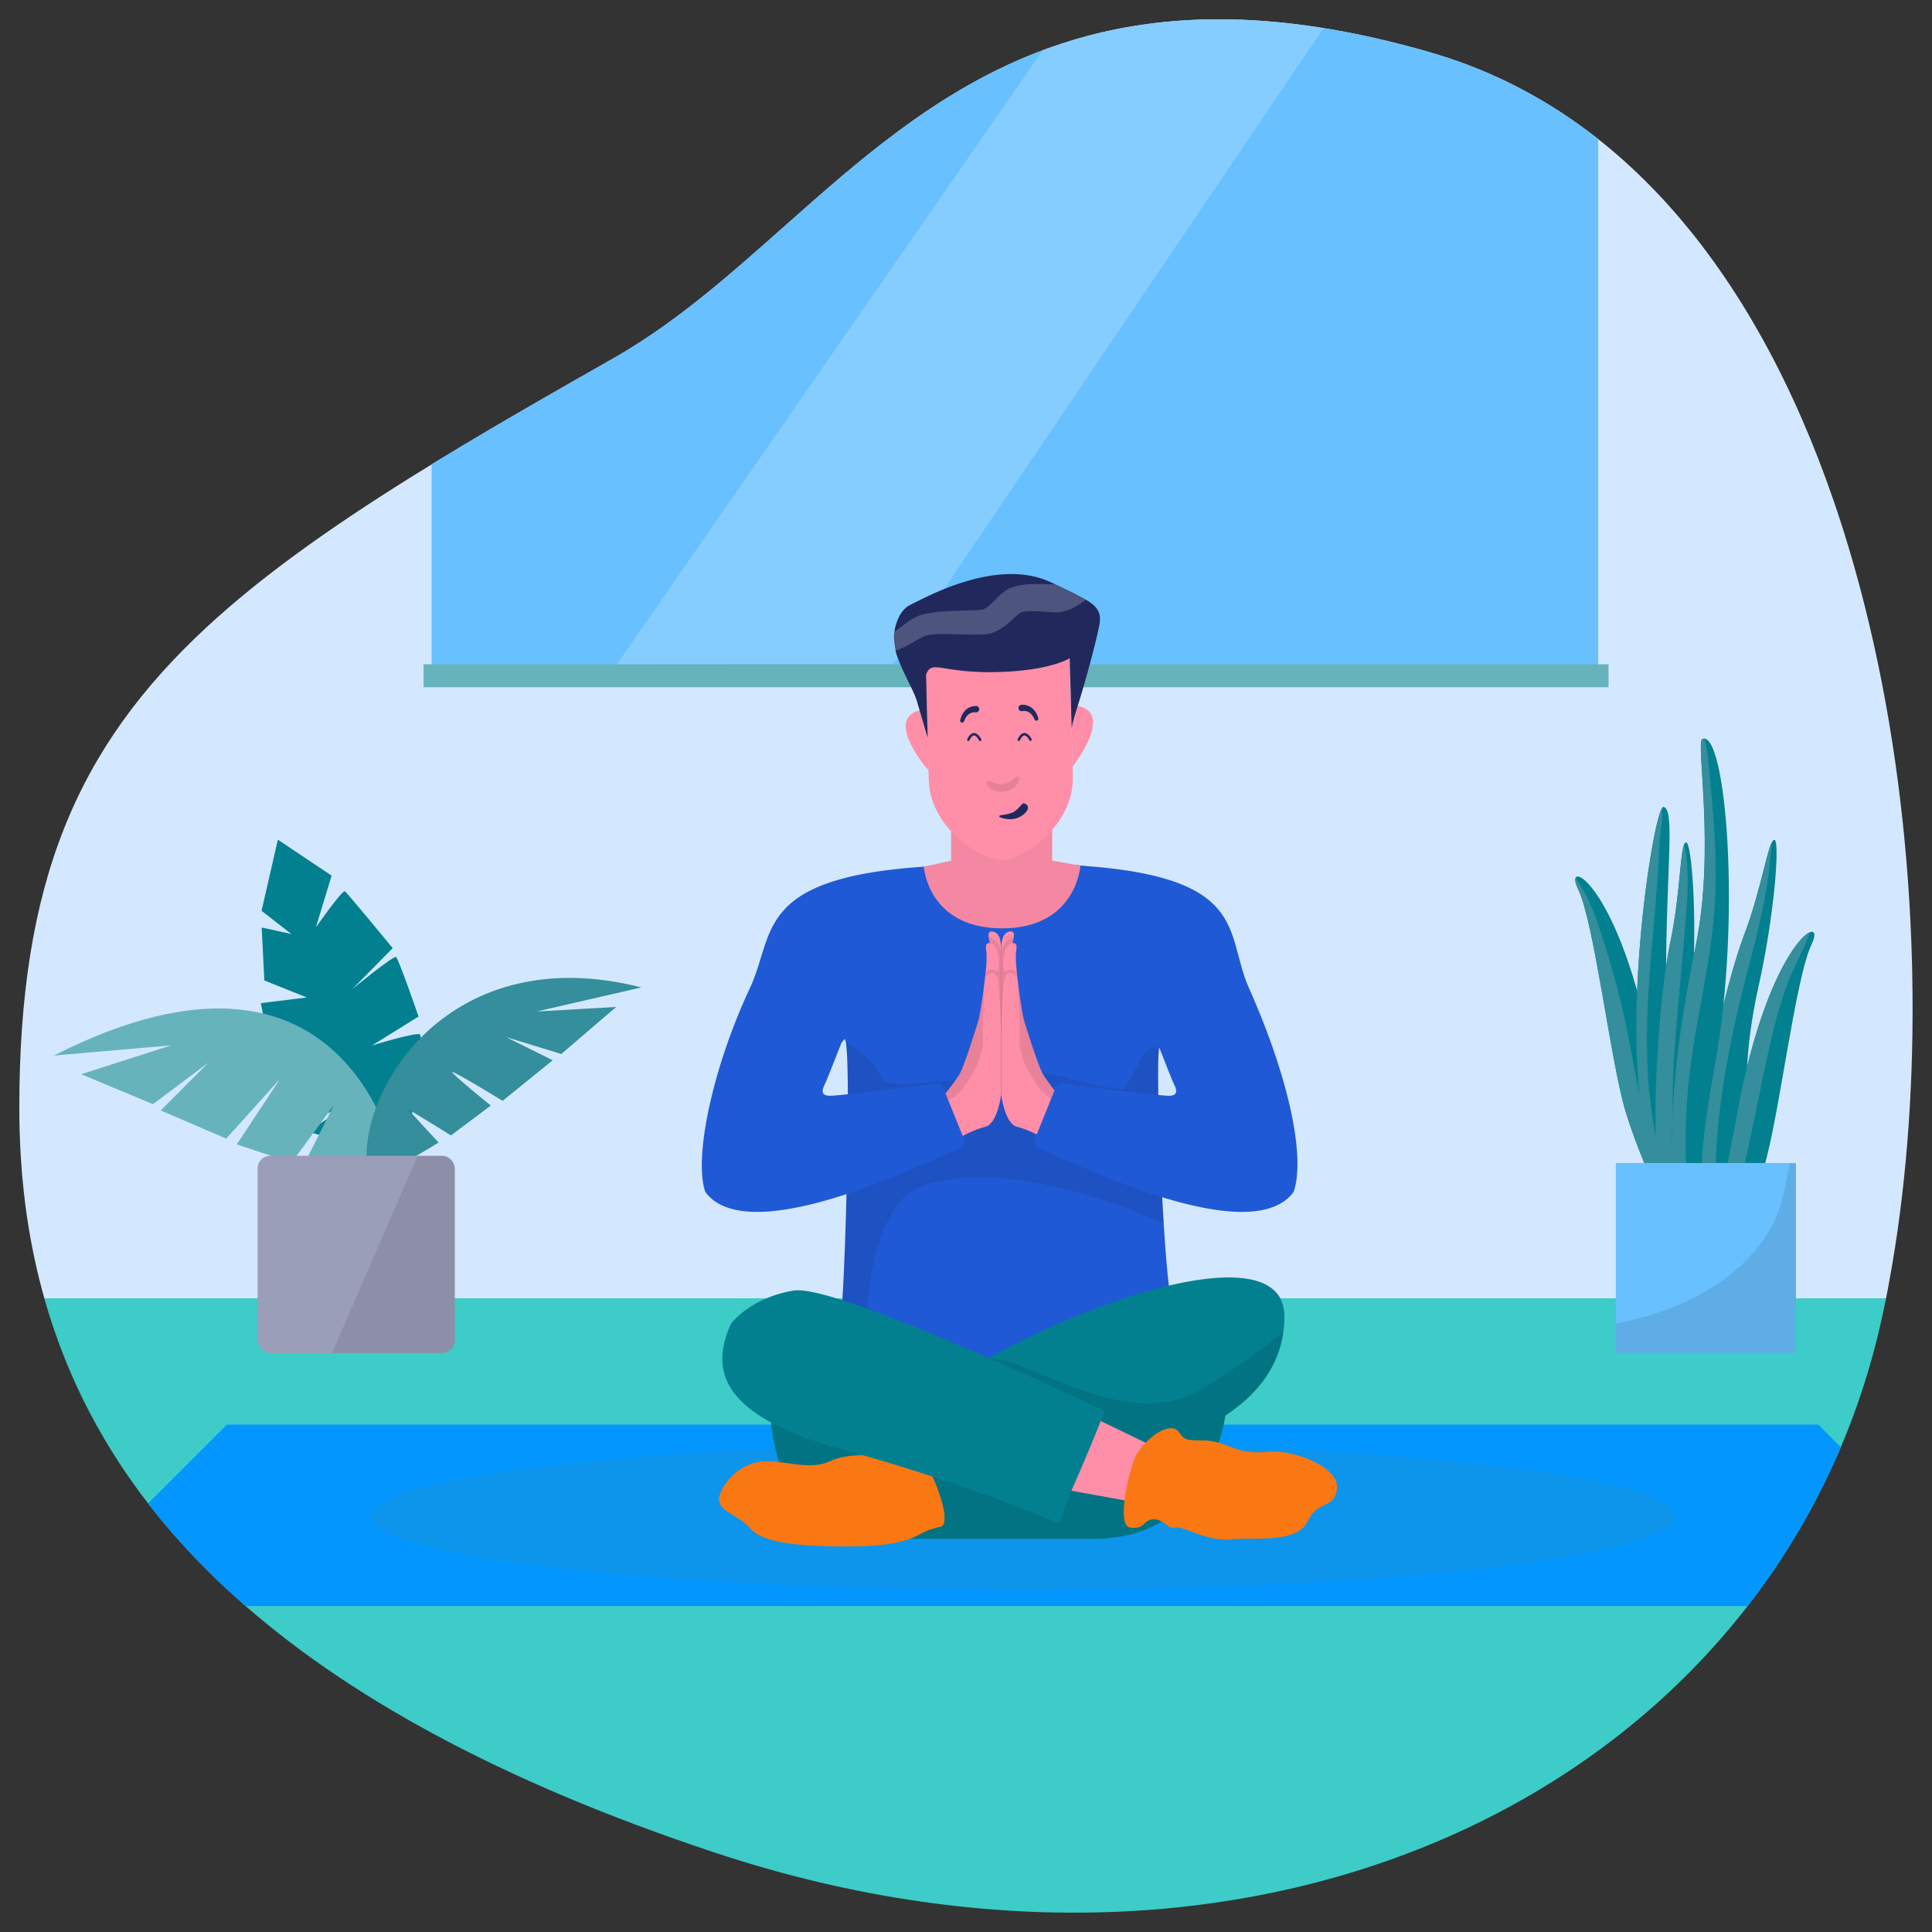<svg xmlns="http://www.w3.org/2000/svg" xmlns:xlink="http://www.w3.org/1999/xlink" viewBox="0 0 1000 1000"><rect x="0" y="0" width="1000" height="1000" fill="#333333" stroke="none"/><defs><style>.cls-1{fill:none;}.cls-2{isolation:isolate;}.cls-3{clip-path:url(#clip-path);}.cls-4{fill:#3dccc7;}.cls-5{fill:#0496ff;}.cls-12,.cls-6{fill:#348e9b;}.cls-6,.cls-9{opacity:0.2;}.cls-22,.cls-6{mix-blend-mode:multiply;}.cls-7{fill:#d3e8ff;}.cls-8{fill:#68c0ff;}.cls-9{fill:#fff;}.cls-10{fill:#67b3bc;}.cls-11{fill:#028090;}.cls-13{fill:#9b9eb9;}.cls-14,.cls-15,.cls-17,.cls-22{opacity:0.1;}.cls-16{fill:#1f59d5;}.cls-17,.cls-20{fill:#1d1d1b;}.cls-18{fill:#f97814;}.cls-19{fill:#ff8ea9;}.cls-20{opacity:0.05;}.cls-21{fill:#21295c;}</style><clipPath id="clip-path"><path class="cls-1" d="M10,573.22c0,30.4,3.16,60.26,10.43,89.31C49.77,780.15,146.05,884.59,369.87,958.87c287.83,95.51,550.42-38,603.72-274.53Q976,673.73,978,662.53c8.09-43.9,12.35-94.48,11.93-147.61q-.09-13.66-.63-27.55c-2.06-54.28-9-110.44-21.79-164.23-5.19-21.86-11.32-43.33-18.48-64.13-20.1-58.39-48.2-111.48-85.64-153C830.15,69.13,789.5,41.38,740.54,27.18,617.65-8.44,541,16.05,479.49,57.58,459,71.4,440.15,87.13,421.84,103.14h0c-34.25,30-66.66,61-104.8,82.57q-23.29,13.18-44.63,25.53c-21.68,12.55-41.84,24.57-60.56,36.27-41.86,26.2-76.51,50.88-104.59,76.83C39.47,387,10,457,10,573.22Z"/></clipPath></defs><g class="cls-2"><g id="Layer_1" data-name="Layer 1"><g class="cls-3"><rect class="cls-4" x="-27.18" y="672" width="1106.18" height="404.14"/><path class="cls-5" d="M1035,831.28H23.5l93.91-93.9H941.14Z"/><ellipse class="cls-6" cx="529.27" cy="784.92" rx="337.58" ry="38.04"/><rect class="cls-7" x="-27.18" y="-178.62" width="1106.18" height="850.62"/><rect class="cls-8" x="223.39" y="-46.62" width="603.84" height="391.07"/><polygon class="cls-9" points="726.34 -46.47 462.38 343.67 319.28 343.85 590.01 -46.47 726.34 -46.47"/><rect class="cls-10" x="219.23" y="343.85" width="613.34" height="11.89"/><path class="cls-11" d="M206.05,599.05l10.47-33.19-12.06-6,12.45-2.57s1.6-19.92.59-21.74-25,5.61-25,5.61l24.15-15S206.29,496.21,205,495.34s-22.53,16.51-22.53,16.51l20.78-21.09s-23.45-28.58-24.73-29.46-15,18.66-15,18.66l8.12-26.73-27.82-18.62-8.44,36.83,15.42,12-15.35-3.35,1.37,27.39,21.95,8.8L135,519.23l5.62,28.59,23.08-.55-21.53,7.62L156,581.73l24.22-9.91-20.79,13.95Z"/><path class="cls-10" d="M206.5,607.1S184.4,466.89,27.84,546.36l60.71-5.27L42,556l37.17,15.51,28.66-21.44-24.65,24.7,33.91,14.59,27.81-30.85-22.32,33.82,28.32,9.47,21.86-29.72-14.6,29Z"/><path class="cls-12" d="M191,609.09c-9.84-37.78,37.32-124.41,141-98l-54.31,12.47,41.25-2.37-28.4,24.35-28.61-8.75,24.16,12-25.95,21s-24.49-15-26-14.93,19.89,17.38,19.89,17.38l-20.62,15.45s-21-13-21.77-13.31S227,591.35,227,591.35s-26.1,16.68-36,17.74"/><rect class="cls-13" x="133.33" y="598.23" width="102.08" height="102.08" rx="6.53"/><g class="cls-14"><path d="M235.42,604.76v89a6.54,6.54,0,0,1-6.53,6.53h-57L216.2,598.23h12.69A6.53,6.53,0,0,1,235.42,604.76Z"/></g><path class="cls-11" d="M863,629s-13.85-28.42-21.54-53.5S825.26,477.61,816.8,460.2s21.92-3.86,38.84,88.92,30.39,99,30.39,99Z"/><path class="cls-11" d="M891.53,657.57s13.85-28.42,21.54-53.5,16.15-97.85,24.61-115.26-21.92-3.87-38.84,88.92-30.39,99-30.39,99Z"/><path class="cls-11" d="M861.07,417.65c-4.54-1-20.77,99.44-11,159.71s21,67.11,21,67.11l6.64-13.87s-15.51-65-15.4-123.22S867.12,419,861.07,417.65Z"/><path class="cls-11" d="M918.47,434.72c-3.21-.37-6.29,24.45-15.86,49.56s-30.1,109.49-22.55,141.63,23.2-35.15,23.74-47.88-1.48-32.14,6.59-68.3S921.36,435.06,918.47,434.72Z"/><path class="cls-11" d="M872.7,436c-3.22.28-2.54,25.34-8.22,52s-13.26,113.89-1,144,17.6-39.3,16.22-51.94-6.27-31.36-3.72-68.6S875.59,435.75,872.7,436Z"/><path class="cls-12" d="M861.68,615.3a354.68,354.68,0,0,1-12.12-43.94c-3.2-15.34-5.69-30.87-9.09-46.15-3-13.51-6.9-26.82-11-39.91-3.43-10.83-7.49-21.92-13.93-30.85-.41,1,0,3,1.3,5.75,8.46,17.41,16.92,90.18,24.61,115.26S863,629,863,629l5.92,4.92Q865,624.76,861.68,615.3Z"/><path class="cls-12" d="M860.12,602.8a279.35,279.35,0,0,1-7.06-44.51,363.39,363.39,0,0,1,.44-48.61c1.07-16.45,2.81-32.84,4-49.28.62-8.36,1.09-16.73,1.62-25.1.34-5.21,1.83-11.35.94-16.67-5.49,10.48-19.17,102.25-10,158.73,9.8,60.27,21,67.11,21,67.11l2-4.18C867.25,628.66,863.18,615.8,860.12,602.8Z"/><path class="cls-12" d="M866.49,591.68c-2.19-29.91,1.12-59.85,3.77-89.57,1.11-12.36,2.29-24.77,3-37.17a144,144,0,0,0,0-17.75,53.2,53.2,0,0,0-1.53-10.13c-2.18,5-2.22,27.35-7.25,50.94-5.67,26.65-13.26,113.89-1,144,4.31,10.6,7.76,8.87,10.37,1.64A203.88,203.88,0,0,1,866.49,591.68Z"/><path class="cls-12" d="M888,615.07c-.54-32.7,5.1-65.14,12.56-96.53,3.77-15.85,8.34-31.44,11.65-47.44a220.85,220.85,0,0,0,3.66-22.8c.4-4.07.68-8.27,1.32-12.36-2.84,5.23-6.27,26.67-14.53,48.34-9.58,25.11-30.1,109.49-22.55,141.63,2.36,10.06,5.51,10.38,8.75,5.69C888.34,626.11,888,620.6,888,615.07Z"/><path class="cls-12" d="M894.54,634.26c8.19-26.21,13-53.49,18.74-80.49,3.06-14.38,6.32-28.83,11.14-42.57,3.47-9.89,9-18.82,12.46-28.7-6.54,2.49-25.81,28.15-38,95.23-14.1,77.29-25.79,94.53-29.31,98.13l13.64-11.34A278.34,278.34,0,0,0,894.54,634.26Z"/><path class="cls-11" d="M881.12,382.49c-3.57,1.47,6.8,56.65-3.32,106.48-7,34.24-13.67,73.33-12.41,118.19s15.73,37.31,15.73,37.31l3.79-20.23s-11.15,2.34,2.7-73S893.39,377.47,881.12,382.49Z"/><path class="cls-12" d="M877,632.83a108.87,108.87,0,0,1-4.1-25.53A299.87,299.87,0,0,1,875,552.22c2.6-19.94,6.89-39.51,9.86-59.37a281,281,0,0,0,3-30.13c.44-10.55.06-21.19-.5-31.73-.53-9.95-1.52-19.82-2.42-29.73-.56-6.24-1.08-12.87-2.79-18.94a2.29,2.29,0,0,0-1,.17c-3.57,1.47,6.8,56.65-3.32,106.48-7,34.24-13.67,73.33-12.41,118.19s15.73,37.31,15.73,37.31l.13-.67A77.08,77.08,0,0,1,877,632.83Z"/><rect class="cls-8" x="836.33" y="601.98" width="93.24" height="98.33"/><path class="cls-15" d="M926.33,602c-.25,2.33-.84,4.66-1.05,5.84a119.16,119.16,0,0,1-4.19,17.4c-8.15,24.23-30.46,41.09-53.23,50.52A158.9,158.9,0,0,1,836.33,685v15.31h93.24V602Z"/></g><path class="cls-16" d="M606,671.37c1.76,7.43,1.91,13.59-1,17.42-.77,1-15.42,9.89-15.42,12s-66.35,20.66-66.92,21.38S456.45,708,439.45,700.82c-4.58-1.91-5.36-9.23-4.17-19.39,2.33-19.95,4.94-124.21,2.72-140.46a.44.44,0,0,0,0-.1,5.26,5.26,0,0,0-.14-.84,2,2,0,0,0,0-.24c0-.09,0-.19-.07-.29-7.47-26.57-13.83-54.83-8.56-66,1.87-4,5.29-7.55,9.87-10.72l0,0c17.65-12.19,52.5-18.33,83.07-17.43,39,1.16,59.72,5.44,71,14h0l.06,0a28.76,28.76,0,0,1,4.67,4.37l0,0c5.83,6.81,7.92,15.7,9.11,27,1.6,15.1-2.09,33.34-6.94,51.16a.3.3,0,0,0,0,.1c0,.12-.06.23-.08.34-.09.44-.16,1-.23,1.76v.09c-1,11.32.49,55.5,2.57,89C603.47,651.37,604.78,666.36,606,671.37Z"/><path class="cls-17" d="M602.34,633.26c-22.05-9.79-82.62-33.26-124.17-19.67-29.77,9.74-29.8,74.1-29.8,74.1s-6.85-3.18-13.09-6.26c2.33-19.95,4.94-124.21,2.72-140.46a.44.44,0,0,0,0-.1,5.26,5.26,0,0,0-.14-.84,2,2,0,0,0,0-.24c0-.09,0-.19-.07-.29s14,7,18.25,18.47c2.76,7.38,41.43-.77,45.27,1.18,5.93,3-23.34,10.72-14.41,11.26,2.17.14,4.35.18,6.5.11,10.25-.3,19.91-2.94,24.89-9,7.16-8.77,15.64.46,25,8.76,1.57,1.4,3.17,2.77,4.79,4l.2.15c-3.63-3-17.85-15.2-12.44-18.48s43.62,11.43,46.65,6.79c7.58-11.53,8.11-21.23,17.64-20.81l0,.14c0,.12-.06.23-.08.34a7.6,7.6,0,0,0-.23,1.76v.09C598.78,555.56,600.26,599.74,602.34,633.26Z"/><path class="cls-11" d="M636,716.3s0,80.17-69.77,80.17H458.57s-60,1.83-60-71.6Z"/><g class="cls-14"><path d="M636,716.3s0,80.17-69.77,80.17H458.57s-60,1.83-60-71.6Z"/></g><path class="cls-11" d="M664.8,681.42a58.26,58.26,0,0,1-.57,8.27c-5.6,39.29-50.7,55.8-75.92,62.1-26.93,6.74-96.7,36.72-96.7,36.72l-24.73-35.32-1-1.4s-28.76-1.22,28.76-38.55S664.8,636.13,664.8,681.42Z"/><g class="cls-14"><path d="M664.23,689.69c-5.6,39.29-50.7,55.8-75.92,62.1-26.93,6.74-96.7,36.72-96.7,36.72l-24.73-35.32c28.22-4.91,9.06-42,44.29-49.88,15.5-3.47,66.26,35.94,105,18.57C630.31,715.52,653.36,697.81,664.23,689.69Z"/></g><path class="cls-18" d="M466.22,747.2c-4.28.22-9.18,1.23-12.24,4.29s-14.08,0-24.48,4.89-23.87-.61-34.27,0-19.58,8.57-22.64,17.14,9.79,10.4,15.29,17.13,19,9.8,50.8,9.8,35.49-6.12,42.22-8.57,8.07-.37,8-7.22S478.46,746.59,466.22,747.2Z"/><polygon class="cls-19" points="563.52 732.52 601.46 750.88 592.28 778.41 548.22 770.46 563.52 732.52"/><path class="cls-11" d="M378.4,685.09c-11.63,25.7-3.67,48.35,58.75,65.48a983.07,983.07,0,0,1,111.38,37.94s1.22-6.12,8-21.42,15.3-36.71,15.3-36.71S433.48,664.28,410.83,668,378.4,685.09,378.4,685.09Z"/><path class="cls-18" d="M606.36,739.25c-7.4,0-14.69,8.57-17.75,12.85s-11.63,37.33-3.67,38.55,6.73-4.28,12.24-4.28,7.34,5.51,11,4.28,16.53,7.35,28.15,6.12,34.89,2.45,40.39-9.18,14.08-6.12,15.3-17.13-22-20.2-35.49-19-16.75-1.86-24.29-4.29-10-1.22-16.1-1.83S611.25,739.25,606.36,739.25Z"/><path class="cls-19" d="M518.21,492v74.44s-1.77,15.23-8.31,16.82-15,6.53-15,6.53l-8.52-20.58a9.1,9.1,0,0,0,1.5-1.56,98,98,0,0,0,8.8-11.7c2.37-4.16,8.12-22.37,9.71-27.72.8-2.72,2-10.69,3-18.38v0c.15-1.22.29-2.43.43-3.61h0c.09-.85.19-1.67.26-2.48a64.47,64.47,0,0,0,.57-10.44c-.6-4.16-.64-5,1.74-5.26a14.52,14.52,0,0,1-.72-3.41c-.08-1.32.18-2.51,1.43-2.51C515.85,482.14,518.21,483.91,518.21,492Z"/><path class="cls-17" d="M509.79,506.25h0c.42-1.18,4.49-5,6.32-.48,1.55,3.86,2.1,32.6,2.1,32.6V493.53c0-5.22-4.47-7.91-6.57-8.88a14.52,14.52,0,0,0,.72,3.41c6,1.28,4.6,14.27,4.08,14.74s-1-.95-3.24-.9a4.46,4.46,0,0,0-3.15,1.86Z"/><path class="cls-17" d="M508.79,525.69c-.34,2.91-.08,10.36,0,13.26s-1.66,9.76-3.5,13.27-9,16.61-14.72,16.89c-1.61.07-2.4-.53-2.73-1.43a98,98,0,0,0,8.8-11.7c2.37-4.16,8.12-22.37,9.71-27.72.8-2.72,2-10.69,3-18.38C509.31,510.59,509.1,522.84,508.79,525.69Z"/><path class="cls-19" d="M518.21,492v74.44s1.78,15.23,8.31,16.82,15.05,6.53,15.05,6.53l8.51-20.58a10,10,0,0,1-1.5-1.56,99,99,0,0,1-8.79-11.7c-2.37-4.16-8.12-22.37-9.71-27.72-.81-2.72-2.06-10.69-3-18.38v0c-.15-1.22-.3-2.43-.43-3.61h0c-.09-.85-.19-1.67-.26-2.48a64.47,64.47,0,0,1-.57-10.44c.6-4.16.64-5-1.74-5.26a14.52,14.52,0,0,0,.72-3.41c.08-1.32-.18-2.51-1.43-2.51C520.58,482.14,518.21,483.91,518.21,492Z"/><path class="cls-17" d="M526.38,503.76a4.46,4.46,0,0,0-3.15-1.86c-2.23,0-2.71,1.35-3.24.9s-1.93-13.46,4.08-14.74a14.52,14.52,0,0,0,.72-3.41c-2.1,1-6.58,3.66-6.58,8.88v44.83s.56-28.74,2.11-32.6c1.83-4.56,5.89-.7,6.32.48h0Z"/><path class="cls-17" d="M527.64,525.69c.34,2.91.07,10.36,0,13.26s1.66,9.76,3.5,13.27,9,16.61,14.72,16.89c1.61.07,2.4-.53,2.72-1.43a99,99,0,0,1-8.79-11.7c-2.37-4.16-8.12-22.37-9.71-27.72-.81-2.72-2.06-10.69-3-18.38C527.12,510.59,527.33,522.84,527.64,525.69Z"/><path class="cls-16" d="M496.37,594.58c-7.79,2.21-107.8,54.3-131.3,22.37-6.13-17.39,3.69-64.15,23.06-105.44,13.18-28.12,2.22-57,90-62.91,41.83,3.24-42.48,90.9-42.48,90.9s-6,15.2-7.87,19.81c-1.18,2.88-4.36,7.44,1.24,7.85,4,.29,50.65-5.48,55-6.39a3.73,3.73,0,0,1,4.2,2.25l.47,1.15,1.77,4.39.8,2,6.7,16.57.92,2.28A3.89,3.89,0,0,1,496.37,594.58Z"/><path class="cls-16" d="M538.26,594.58c7.8,2.21,107.8,54.3,131.3,22.37,6.13-17.39-1.88-57.81-23.06-105.44-12.61-28.38.56-57.53-87.26-63.46-35-7,39.71,91.45,39.71,91.45s6,15.2,7.87,19.81c1.18,2.88,4.37,7.44-1.24,7.85-4,.29-50.65-5.48-55-6.39a3.73,3.73,0,0,0-4.2,2.25l-.47,1.15-1.77,4.39-.8,2-6.7,16.57-.92,2.28A3.89,3.89,0,0,0,538.26,594.58Z"/><path class="cls-19" d="M559.24,448.05s-2.07,32.46-40.54,32.46-40.54-31.91-40.54-31.91l14.14-3.12V427.4h52.31v18.08Z"/><path class="cls-20" d="M559.24,448.05s-2.07,32.46-40.54,32.46-40.54-31.91-40.54-31.91l14.14-3.12V427.4h52.31v18.08Z"/><path class="cls-19" d="M480.59,398.74s-26-29.41-.84-31.71Z"/><path class="cls-19" d="M555.2,396.75S579.56,366,554.35,365Z"/><path class="cls-19" d="M516.12,335.91l-37.31,1s1.21,40.15,1.91,66.54,28.55,42,38.44,41.77,36.86-17.36,36.16-43.75-1.9-66.54-1.9-66.54Z"/><path class="cls-21" d="M569.29,321.63c-.36,3.95-4.92,21.9-9.22,36.39-.78,2.64-1.55,5.12-2.26,7.39-1.75,5.66-3.09,10-3.12,11.95l-.18-6.53q-.07-2.93-.15-5.79l-.19-6.93-.06-2.35-.27-10.21-.09-3.35-.06-2.11-.05,3.21,0-.9,0-1.55v-.14s-10.05,6.6-38.3,7.16-33.14-6.7-36,1.35h0l.12,4.5.07,2.64,0,1.37.07,2.76.08,2.86.09,3.67.06,2.07.34,12.86s-2.24-7.67-4.18-14.29c-.45-1.54-.89-3-1.27-4.33-2-6.78-7.29-14.37-10.94-25.42a6.25,6.25,0,0,1-.19-1.05,51.16,51.16,0,0,1-.92-7.48s0-.93.26-2.37c.6-3.8,2.49-11.13,8.36-14,8.08-3.91,44.55-24.42,72.12-11.86l2.73,1.26,2.39,1.12,1.15.55c4.55,2.16,8.39,4.09,11.58,5.88l.79.44C567.65,313.64,569.73,316.75,569.29,321.63Z"/><path class="cls-22" d="M512.91,404.37a11.27,11.27,0,0,0,1.41.79,7.5,7.5,0,0,0,1.58.52,9.77,9.77,0,0,0,3.42.07,10.18,10.18,0,0,0,3.32-1,7.4,7.4,0,0,0,1.43-.95,9.85,9.85,0,0,0,1.22-1.18l.25-.26a1.14,1.14,0,0,1,1.61,0,1.15,1.15,0,0,1,.33,1.07,6.89,6.89,0,0,1-1.09,2.44,8.14,8.14,0,0,1-1.79,1.87,10.77,10.77,0,0,1-9.79,1.54A8.88,8.88,0,0,1,512.5,408a6.93,6.93,0,0,1-1.77-2.09,1.29,1.29,0,0,1,1.78-1.72Z"/><path class="cls-21" d="M504.82,368.7a3.88,3.88,0,0,0-.8,0,5,5,0,0,0-.92.17,5.18,5.18,0,0,0-1.72.87,7.33,7.33,0,0,0-1.38,1.54c-.2.3-.35.64-.54.95l-.45,1-.05.11a1,1,0,0,1-1.94-.7l.38-1.3c.17-.42.32-.85.53-1.27a10,10,0,0,1,1.65-2.35,8.08,8.08,0,0,1,3.95-2.15,7,7,0,0,1,1.67-.14h.16a1.66,1.66,0,0,1-.15,3.31A1.68,1.68,0,0,1,504.82,368.7Z"/><path class="cls-21" d="M529.41,368.05a3.74,3.74,0,0,1,.79-.07,4.85,4.85,0,0,1,.93.13,5.2,5.2,0,0,1,1.76.77,6.79,6.79,0,0,1,1.46,1.47c.22.28.4.61.6.92l.5,1,0,.11a1,1,0,0,0,1.91-.81l-.45-1.27c-.2-.41-.36-.84-.6-1.24a9.69,9.69,0,0,0-1.77-2.26,8.17,8.17,0,0,0-2.57-1.55,8.37,8.37,0,0,0-1.49-.39,6.9,6.9,0,0,0-1.67-.05l-.16,0a1.65,1.65,0,1,0,.32,3.29A1.69,1.69,0,0,0,529.41,368.05Z"/><path class="cls-9" d="M562,310.45c-.94.74-1.93,1.45-3,2.14a33.8,33.8,0,0,1-4.39,2.48,23.18,23.18,0,0,1-2.67,1c-.49.15-1,.3-1.47.42s-1.08.22-1.63.31a12.07,12.07,0,0,1-1.76.14l-.91,0h-.6l-2-.12-3.89-.27a63.65,63.65,0,0,0-7.05-.18,21.05,21.05,0,0,0-2.95.31c-.23,0-.43.09-.63.13a2.38,2.38,0,0,0-.27.07h-.07s-.08,0-.12.06-.16,0-.31.16a14.22,14.22,0,0,0-2.15,1.63c-.83.73-1.8,1.65-2.81,2.57a30.2,30.2,0,0,1-8.23,5.68,16.75,16.75,0,0,1-3,1,20,20,0,0,1-2.92.41c-1.6.1-3,.1-4.36.1-2.75,0-5.38-.1-8-.18s-5.15-.16-7.65-.15a61.92,61.92,0,0,0-7.12.34,14,14,0,0,0-1.52.23l-.7.13-.51.15a16.3,16.3,0,0,0-2.76,1.22c-2,1.07-4.3,2.45-6.75,3.79a46.16,46.16,0,0,1-6.33,2.83,51.16,51.16,0,0,1-.92-7.48s0-.93.26-2.37c.62-.42,1.23-.85,1.85-1.31,2-1.42,4-3.06,6.5-4.64a26.27,26.27,0,0,1,4.23-2.28l1.35-.49,1.21-.33a22.76,22.76,0,0,1,2.32-.51,71.93,71.93,0,0,1,8.5-1c2.73-.17,5.41-.25,8-.34s5.24-.12,7.71-.25c1.22-.06,2.48-.13,3.48-.25a7.25,7.25,0,0,0,.94-.18,4.32,4.32,0,0,0,.75-.34,19.75,19.75,0,0,0,4.35-3.55c.89-.87,1.77-1.79,2.88-2.83a28.59,28.59,0,0,1,4-3.22,12.75,12.75,0,0,1,1.39-.81c.26-.13.48-.26.76-.38L524,304l.89-.32.68-.19c.43-.11.85-.23,1.27-.31a32.89,32.89,0,0,1,4.82-.72,74.41,74.41,0,0,1,8.64-.13l3.93.11,1.85,0,2.39,1.12,1.15.55c4.55,2.17,8.39,4.12,11.58,5.88Z"/><path class="cls-21" d="M530.23,415.84c-1.41-.59-2.9,3.52-6.51,4.87s-6.9,1-6.53,1.87,5.65,2.24,9.43.81S534.63,417.68,530.23,415.84Z"/><path class="cls-21" d="M501.22,383.54a.66.66,0,0,1-.27-.06.64.64,0,0,1-.3-.85c1-2.13,2.19-3.21,3.5-3.21,2.14,0,3.57,2.88,3.72,3.21a.64.64,0,1,1-1.15.55c-.3-.65-1.44-2.49-2.57-2.49h0c-.77,0-1.58.86-2.35,2.49A.64.64,0,0,1,501.22,383.54Z"/><path class="cls-21" d="M527.33,383.54a.66.66,0,0,1-.27-.06.64.64,0,0,1-.3-.85c1-2.13,2.19-3.21,3.5-3.21,2.14,0,3.57,2.88,3.72,3.21a.64.64,0,0,1-1.15.55c-.3-.65-1.44-2.49-2.57-2.49h0c-.77,0-1.58.86-2.35,2.49A.64.64,0,0,1,527.33,383.54Z"/></g></g></svg>